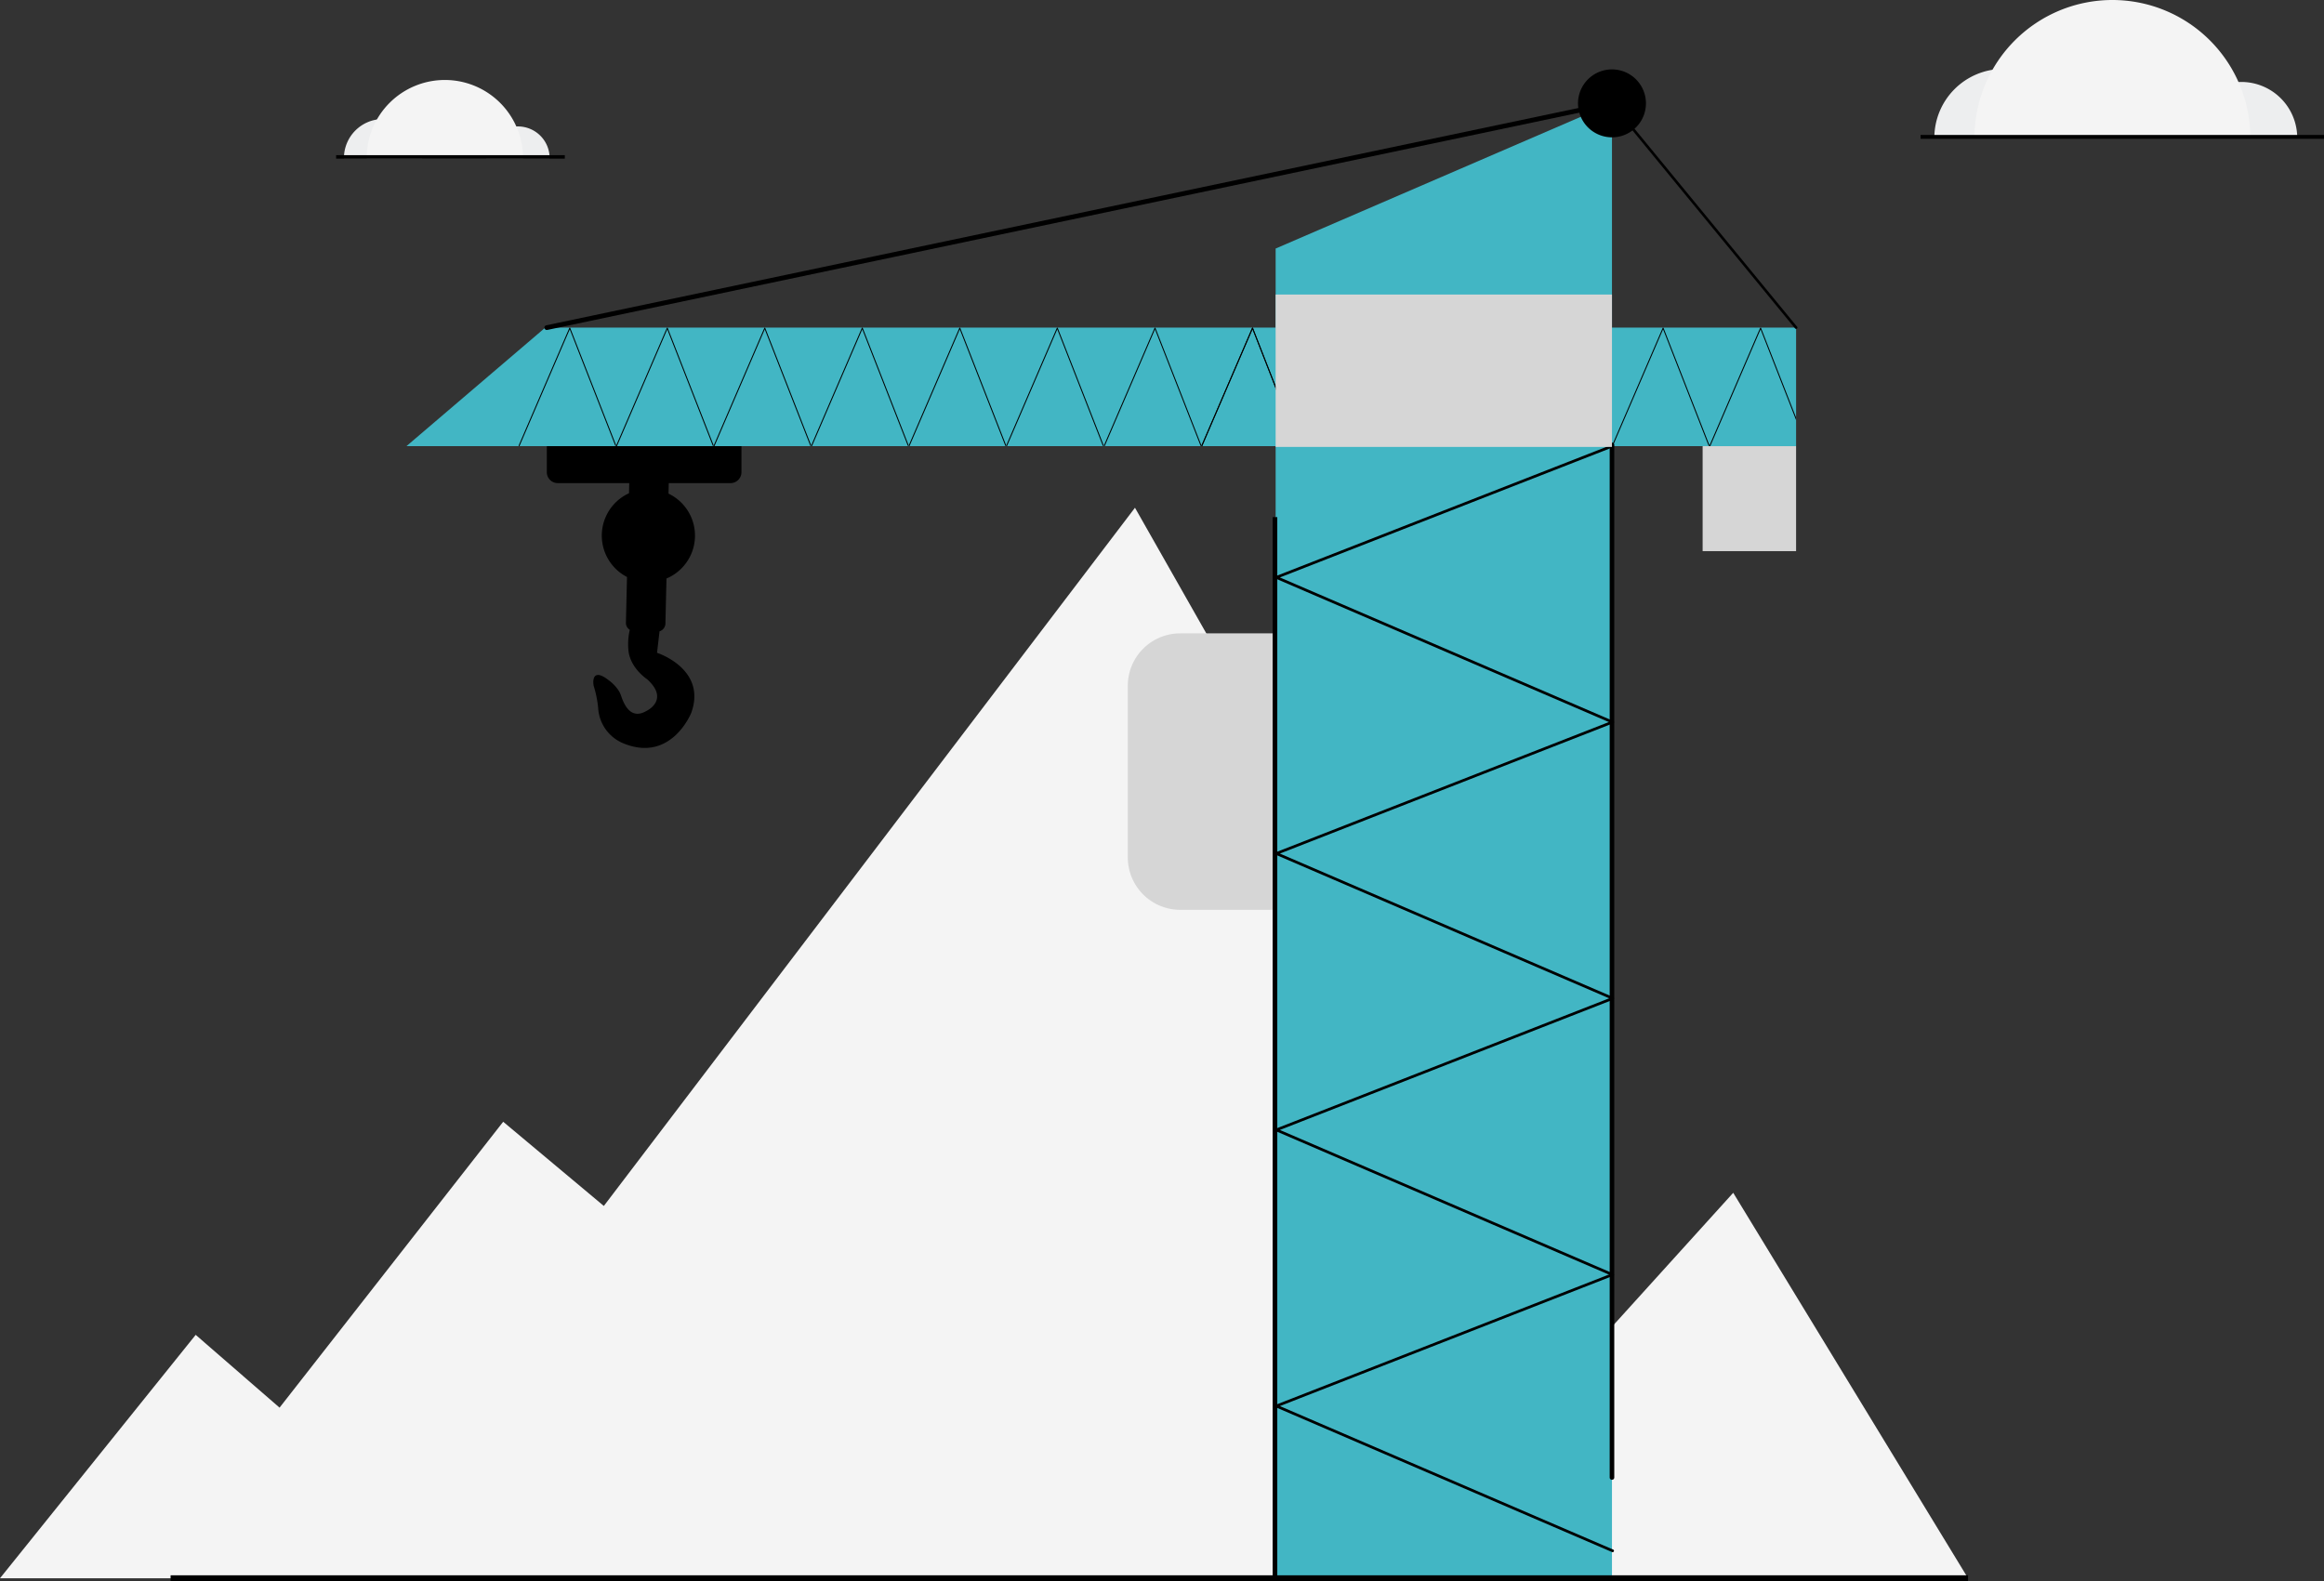 <svg xmlns="http://www.w3.org/2000/svg" xmlns:xlink="http://www.w3.org/1999/xlink" width="783.194" height="532.975" viewBox="0 0 783.194 532.975"><rect x="0" y="0" width="783.194" height="532.975" fill="#333333" stroke="none"/><defs><clipPath id="clip-path"><rect id="Ret&#xE2;ngulo_200" data-name="Ret&#xE2;ngulo 200" width="605.741" height="509.584" fill="none"></rect></clipPath><clipPath id="clip-path-2"><rect id="Ret&#xE2;ngulo_196" data-name="Ret&#xE2;ngulo 196" width="135.96" height="46.783" fill="none"></rect></clipPath><clipPath id="clip-path-3"><rect id="Ret&#xE2;ngulo_196-2" data-name="Ret&#xE2;ngulo 196" width="77.068" height="26.519" fill="none"></rect></clipPath></defs><g id="Grupo_1104" data-name="Grupo 1104" transform="translate(-994.766 -869.025)"><path id="Path" d="M65.947,278.778l28.262,24.54,75.367-96.363,33.916,28.381L382.489,0,540.762,278.778,584.1,230.9l79.137,129.919H0l65.947-82.038Z" transform="translate(994.766 1040.164)" fill="#f4f4f4"></path><path id="Caminho_378" data-name="Caminho 378" d="M478.62,508.345H365.273V60.164L478.62,11.228Z" transform="translate(1059.386 892.635)" fill="#42b6c4"></path><path id="Caminho_379" data-name="Caminho 379" d="M546.274,125.324V85.367H124.743L77.956,125.324Z" transform="translate(1053.78 894.082)" fill="#42b6c4"></path><g id="Grupo_735" data-name="Grupo 735" transform="translate(1052.259 892.416)"><g id="Grupo_734" data-name="Grupo 734" clip-path="url(#clip-path)"><path id="Caminho_399" data-name="Caminho 399" d="M366,279.625H334.063a17.652,17.652,0,0,1-17.652-17.652V204.1a17.652,17.652,0,0,1,17.652-17.652H366Z" transform="translate(6.173 3.638)" fill="#d6d6d6"></path><path id="Caminho_380" data-name="Caminho 380" d="M479.02,217.18,366.709,168.819l112.082-43.826a.456.456,0,1,0-.332-.85L365.34,168.374a.457.457,0,0,0-.259.591,3.31,3.31,0,0,0,.429.338l113.147,48.72a.439.439,0,0,0,.181.038.46.46,0,0,0,.181-.882" transform="translate(7.122 2.421)"></path><path id="Caminho_381" data-name="Caminho 381" d="M479.02,308.469,366.709,260.108l112.082-43.826a.456.456,0,1,0-.332-.85L365.34,259.663a.457.457,0,0,0-.259.591,3.306,3.306,0,0,0,.429.338l113.147,48.72a.439.439,0,0,0,.181.038.46.46,0,0,0,.181-.882" transform="translate(7.122 4.202)"></path><path id="Caminho_382" data-name="Caminho 382" d="M479.02,399.844,366.709,351.483l112.082-43.826a.456.456,0,1,0-.332-.85L365.34,351.038a.457.457,0,0,0-.259.591,3.306,3.306,0,0,0,.429.338l113.147,48.72a.439.439,0,0,0,.181.038.46.46,0,0,0,.181-.882" transform="translate(7.122 5.985)"></path><path id="Caminho_383" data-name="Caminho 383" d="M115.357,125.227l16.914-39.281,15.328,39.2a.159.159,0,1,0,.3-.116L132.427,85.468a.16.16,0,0,0-.207-.091.151.151,0,0,0-.089.108.136.136,0,0,0-.03.042L115.061,125.1a.161.161,0,0,0-.013.064.161.161,0,0,0,.309.063" transform="translate(2.245 1.665)"></path><path id="Caminho_384" data-name="Caminho 384" d="M147.587,125.227,164.5,85.946l15.328,39.2a.159.159,0,1,0,.3-.116L164.657,85.468a.16.16,0,0,0-.207-.091.151.151,0,0,0-.089.108.135.135,0,0,0-.03.042L147.291,125.1a.161.161,0,0,0-.013.064.161.161,0,0,0,.309.063" transform="translate(2.873 1.665)"></path><path id="Caminho_385" data-name="Caminho 385" d="M179.818,125.227l16.914-39.281,15.328,39.2a.159.159,0,1,0,.3-.116L196.888,85.468a.16.16,0,0,0-.207-.091.151.151,0,0,0-.089.108.135.135,0,0,0-.03.042L179.522,125.1a.161.161,0,0,0-.013.064.161.161,0,0,0,.309.063" transform="translate(3.502 1.665)"></path><path id="Caminho_386" data-name="Caminho 386" d="M212.048,125.227l16.914-39.281,15.328,39.2a.159.159,0,1,0,.3-.116L229.118,85.468a.16.16,0,0,0-.207-.091.151.151,0,0,0-.089.108.135.135,0,0,0-.03.042L211.752,125.1a.161.161,0,0,0-.013.064.161.161,0,0,0,.309.063" transform="translate(4.131 1.665)"></path><path id="Caminho_387" data-name="Caminho 387" d="M244.278,125.227l16.914-39.281,15.328,39.2a.159.159,0,1,0,.3-.116L261.348,85.468a.16.16,0,0,0-.207-.091.151.151,0,0,0-.089.108.155.155,0,0,0-.03.042L243.982,125.1a.161.161,0,0,0-.013.064.161.161,0,0,0,.309.063" transform="translate(4.76 1.665)"></path><path id="Caminho_388" data-name="Caminho 388" d="M276.508,125.227l16.914-39.281,15.328,39.2a.159.159,0,1,0,.3-.116L293.578,85.468a.16.16,0,0,0-.207-.091.151.151,0,0,0-.089.108.136.136,0,0,0-.03.042L276.212,125.1a.161.161,0,0,0-.013.064.161.161,0,0,0,.309.063" transform="translate(5.389 1.665)"></path><path id="Caminho_389" data-name="Caminho 389" d="M308.809,125.227l16.914-39.281,15.328,39.2a.159.159,0,1,0,.3-.116L325.879,85.468a.16.16,0,0,0-.207-.091.151.151,0,0,0-.089.108.155.155,0,0,0-.03.042L308.513,125.1a.181.181,0,0,0-.013.064.161.161,0,0,0,.309.063" transform="translate(6.019 1.665)"></path><path id="Caminho_390" data-name="Caminho 390" d="M341.039,125.227l16.914-39.281,15.328,39.2a.159.159,0,1,0,.3-.116L358.109,85.468a.16.16,0,0,0-.207-.091.151.151,0,0,0-.089.108.135.135,0,0,0-.03.042L340.743,125.1a.161.161,0,0,0-.013.064.161.161,0,0,0,.309.063" transform="translate(6.648 1.665)"></path><path id="Caminho_391" data-name="Caminho 391" d="M476.759,125.227l16.914-39.281L509,125.146a.159.159,0,1,0,.3-.116L493.829,85.468a.16.16,0,0,0-.207-.091.151.151,0,0,0-.089.108.135.135,0,0,0-.03.042L476.463,125.1a.18.18,0,0,0-.013.064.161.161,0,0,0,.309.063" transform="translate(9.296 1.665)"></path><path id="Caminho_392" data-name="Caminho 392" d="M341.039,125.227l16.914-39.281,15.328,39.2a.159.159,0,1,0,.3-.116L358.109,85.468a.16.16,0,0,0-.207-.091.151.151,0,0,0-.089.108.135.135,0,0,0-.03.042L340.743,125.1a.161.161,0,0,0-.013.064.161.161,0,0,0,.309.063" transform="translate(6.648 1.665)"></path><path id="Caminho_393" data-name="Caminho 393" d="M537.874,116.562,525.9,85.946l-16.914,39.282a.165.165,0,0,1-.112.092.065.065,0,0,1-.061,0c-.02,0-.031,0-.041-.01a.144.144,0,0,1-.092-.143.2.2,0,0,1,.01-.071l17.036-39.567a.139.139,0,0,1,.031-.041.147.147,0,0,1,.092-.112.111.111,0,0,1,.051-.01.157.157,0,0,1,.153.1l11.816,30.208Z" transform="translate(9.924 1.665)"></path><path id="Caminho_394" data-name="Caminho 394" d="M479.02,491.133,366.709,442.772l112.082-43.826a.456.456,0,1,0-.332-.85L365.34,442.327a.457.457,0,0,0-.259.591,3.306,3.306,0,0,0,.429.338l113.147,48.72a.439.439,0,0,0,.181.038.46.46,0,0,0,.181-.882" transform="translate(7.122 7.766)"></path><line id="Linha_8" data-name="Linha 8" x1="605.741" transform="translate(0 508.564)" fill="none" stroke="#000" stroke-width="2"></line><path id="Caminho_395" data-name="Caminho 395" d="M476.466,472.972a.773.773,0,0,1-.773-.773V124.157a.773.773,0,0,1,1.546,0V472.2a.773.773,0,0,1-.773.773" transform="translate(9.281 2.407)"></path><rect id="Ret&#xE2;ngulo_197" data-name="Ret&#xE2;ngulo 197" width="1.567" height="357.654" transform="translate(371.388 150.91)"></rect><rect id="Ret&#xE2;ngulo_198" data-name="Ret&#xE2;ngulo 198" width="113.347" height="51.359" transform="translate(372.4 75.888)" fill="#d6d6d6"></rect><path id="Caminho_396" data-name="Caminho 396" d="M488.117,11.447A11.447,11.447,0,1,1,476.67,0a11.447,11.447,0,0,1,11.447,11.447" transform="translate(9.077)"></path><path id="Caminho_397" data-name="Caminho 397" d="M124.373,87.63a.8.8,0,0,1-.164-1.585L483.171,10.46a.8.8,0,1,1,.33,1.567L124.539,87.612a.775.775,0,0,1-.166.018" transform="translate(2.411 0.204)"></path><path id="Caminho_398" data-name="Caminho 398" d="M538.509,87.263a.442.442,0,0,1-.341-.161L476.119,11.517a.441.441,0,0,1,.682-.56l62.047,75.585a.441.441,0,0,1-.34.721" transform="translate(9.287 0.211)"></path><rect id="Ret&#xE2;ngulo_199" data-name="Ret&#xE2;ngulo 199" width="31.494" height="35.385" transform="translate(516.301 126.99)" fill="#d6d6d6"></rect><path id="Caminho_400" data-name="Caminho 400" d="M124.359,124.56v8.765a3.689,3.689,0,0,0,3.69,3.689h24.089l-.08,3.395v.02a15.7,15.7,0,0,0-.675,28.228v.006l-.121,5.09-.12,5.125-.124,5.255a2.714,2.714,0,0,0,1.3,2.319h0a21.482,21.482,0,0,0-.466,6.8c.539,6.138,6.321,9.874,6.321,9.874,7.673,6.959-.171,10.642-.171,10.642-5.683,3.394-7.86-2.859-8.679-5.26-1-2.937-4.28-5.184-4.28-5.184-5.531-4.248-5.214.915-4.84,2.188a36.576,36.576,0,0,1,1.47,7.383,13.711,13.711,0,0,0,8.678,11.91c16.007,6.435,22.675-10.341,22.675-10.341,5.375-14.841-11.52-20.253-11.52-20.253l.705-6.088.13-1.149h0a2.862,2.862,0,0,0,1.969-2.314c.01-.068.012-.138.016-.208l.163-6.917.121-5.123.079-3.236v-.009a15.685,15.685,0,0,0,.682-28.612v-.018l.084-3.52h20.809a3.689,3.689,0,0,0,3.689-3.689V124.56Z" transform="translate(2.426 2.43)"></path></g></g><g id="Grupo_736" data-name="Grupo 736" transform="translate(1642 869.025)"><g id="Grupo_723" data-name="Grupo 723" clip-path="url(#clip-path-2)"><path id="Caminho_374" data-name="Caminho 374" d="M38.572,76.623A23.251,23.251,0,0,0,15.321,99.874h46.5A23.251,23.251,0,0,0,38.572,76.623" transform="translate(-10.676 -53.394)" fill="#edeeef"></path><path id="Caminho_375" data-name="Caminho 375" d="M313.167,91.117a18.857,18.857,0,0,0-18.857,18.857h37.714a18.857,18.857,0,0,0-18.857-18.857" transform="translate(-205.088 -63.494)" fill="#edeeef"></path><path id="Caminho_376" data-name="Caminho 376" d="M106.411,0a46.48,46.48,0,0,0-46.48,46.48h92.96A46.48,46.48,0,0,0,106.411,0" transform="translate(-41.762)" fill="#f4f4f4"></path><line id="Linha_6" data-name="Linha 6" x2="135.96" transform="translate(0 46.48)" fill="none" stroke="#000" stroke-width="2"></line></g></g><g id="Grupo_737" data-name="Grupo 737" transform="translate(1108.04 895.981)"><g id="Grupo_723-2" data-name="Grupo 723" clip-path="url(#clip-path-3)"><path id="Caminho_374-2" data-name="Caminho 374" d="M28.5,76.623A13.18,13.18,0,0,0,15.321,89.8h26.36A13.18,13.18,0,0,0,28.5,76.623" transform="translate(-12.688 -63.456)" fill="#edeeef"></path><path id="Caminho_375-2" data-name="Caminho 375" d="M305,91.117a10.689,10.689,0,0,0-10.689,10.689h21.378A10.689,10.689,0,0,0,305,91.117" transform="translate(-243.735 -75.459)" fill="#edeeef"></path><path id="Caminho_376-2" data-name="Caminho 376" d="M86.278,0A26.347,26.347,0,0,0,59.931,26.347h52.694A26.347,26.347,0,0,0,86.278,0" transform="translate(-49.632)" fill="#f4f4f4"></path><line id="Linha_6-2" data-name="Linha 6" x2="77.068" transform="translate(0 26.347)" fill="none" stroke="#000" stroke-width="2"></line></g></g></g></svg>